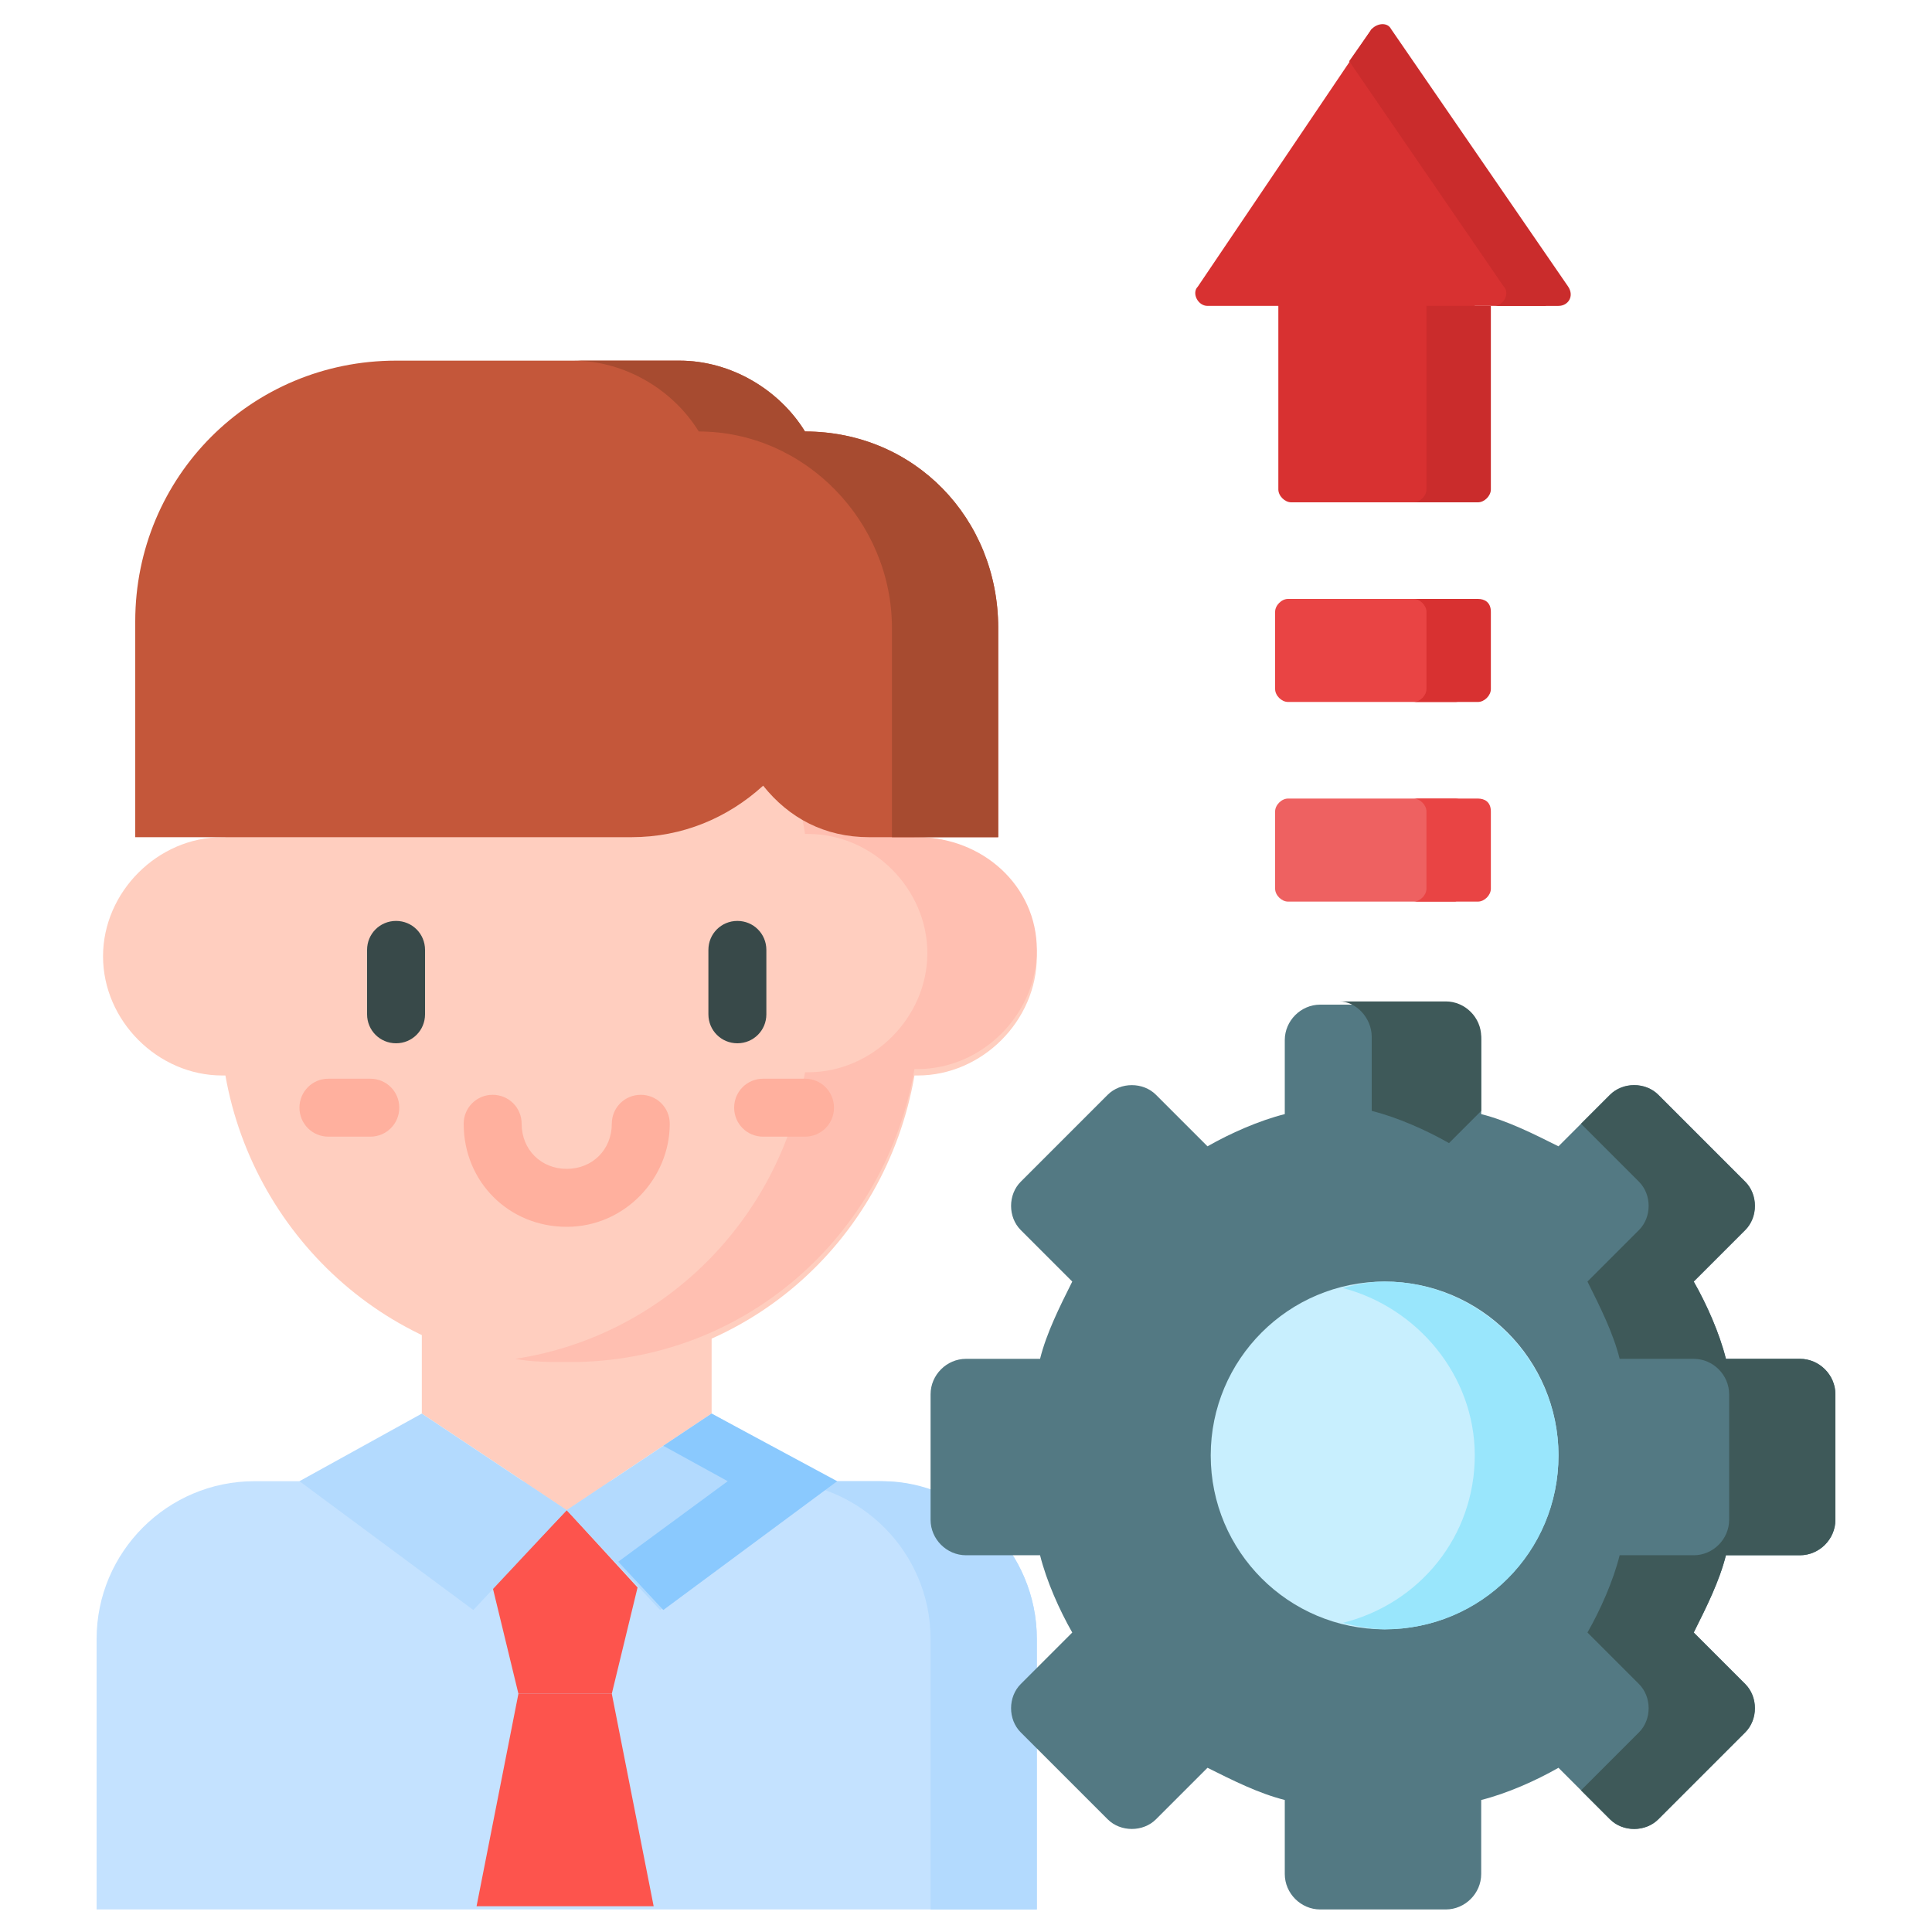 <?xml version="1.0" encoding="utf-8"?>
<!-- Generator: Adobe Illustrator 25.4.1, SVG Export Plug-In . SVG Version: 6.00 Build 0)  -->
<svg version="1.1" id="Capa_1" xmlns="http://www.w3.org/2000/svg" xmlns:xlink="http://www.w3.org/1999/xlink" x="0px" y="0px"
	 width="60px" height="60px" viewBox="0 0 60 60" style="enable-background:new 0 0 60 60;" xml:space="preserve">
<style type="text/css">
	.st0{fill:#C4E2FF;}
	.st1{fill:#FFCEBF;}
	.st2{fill:#384949;}
	.st3{fill:#FFB09E;}
	.st4{fill:#FD544D;}
	.st5{fill:#B3DAFE;}
	.st6{fill:#FFBFB1;}
	.st7{fill:#8AC9FE;}
	.st8{fill:#C4573A;}
	.st9{fill:#A74B30;}
	.st10{fill:#537983;}
	.st11{fill:#E94444;}
	.st12{fill:#EE6161;}
	.st13{fill:#D83131;}
	.st14{fill:#CA2C2C;}
	.st15{fill:#C8EFFE;}
	.st16{fill:#99E6FC;}
	.st17{fill:#3E5959;}
</style>
<g>
	<path class="st0" d="M9.3,46H7.9C5.2,46,3,48.2,3,50.9v8.4h29.2v-8.4c0-2.7-2.2-4.9-4.9-4.9H9.3z"/>
	<path class="st1" d="M13.1,36.6v7.3l4.5,3l4.5-3v-7.3H13.1z"/>
	<path class="st1" d="M28.5,26c-0.1,0-0.1,0-0.1,0c-0.9-5.1-5.3-9.1-10.7-9.1c-5.4,0-9.8,3.9-10.7,9.1c0,0-0.1,0-0.1,0
		c-2,0-3.7,1.7-3.7,3.7s1.7,3.7,3.7,3.7c0.1,0,0.1,0,0.1,0c0.9,5.1,5.3,9.1,10.7,9.1s9.8-3.9,10.7-9.1c0,0,0.1,0,0.1,0
		c2,0,3.7-1.7,3.7-3.7S30.5,26,28.5,26L28.5,26z"/>
	<g>
		<g>
			<path class="st2" d="M12.3,32.4c-0.5,0-0.9-0.4-0.9-0.9v-2c0-0.5,0.4-0.9,0.9-0.9s0.9,0.4,0.9,0.9v2C13.2,32,12.8,32.4,12.3,32.4
				z"/>
		</g>
		<g>
			<path class="st2" d="M22.9,32.4c-0.5,0-0.9-0.4-0.9-0.9v-2c0-0.5,0.4-0.9,0.9-0.9s0.9,0.4,0.9,0.9v2C23.8,32,23.4,32.4,22.9,32.4
				z"/>
		</g>
	</g>
	<g>
		<path class="st3" d="M17.6,38.1c-1.8,0-3.2-1.4-3.2-3.2c0-0.5,0.4-0.9,0.9-0.9c0.5,0,0.9,0.4,0.9,0.9c0,0.8,0.6,1.4,1.4,1.4
			c0.8,0,1.4-0.6,1.4-1.4c0-0.5,0.4-0.9,0.9-0.9c0.5,0,0.9,0.4,0.9,0.9C20.8,36.6,19.4,38.1,17.6,38.1L17.6,38.1z"/>
	</g>
	<path class="st4" d="M17.6,46.9l-2.3,2.4l0.8,3.3h2.9l0.8-3.3L17.6,46.9z"/>
	<path class="st4" d="M16.1,52.6l-1.3,6.6h5.5l-1.3-6.6H16.1z"/>
	<g>
		<path class="st5" d="M13.1,43.9L9.3,46l5.4,4l2.9-3.1L13.1,43.9z"/>
		<path class="st5" d="M22.1,43.9l3.8,2.1l-5.4,4l-2.9-3.1L22.1,43.9z"/>
		<path class="st5" d="M27.4,46H24c2.7,0,4.9,2.2,4.9,4.9v8.4h3.3v-8.4C32.2,48.2,30,46,27.4,46z"/>
	</g>
	<path class="st6" d="M28.5,26c-0.1,0-0.1,0-0.1,0c-0.9-5.1-5.3-9.1-10.7-9.1c-0.6,0-1.1,0-1.7,0.1c4.6,0.7,8.3,4.3,9,8.9
		c0,0,0.1,0,0.1,0c2,0,3.7,1.7,3.7,3.7s-1.7,3.7-3.7,3.7c-0.1,0-0.1,0-0.1,0c-0.8,4.6-4.4,8.2-9,8.9c0.5,0.1,1.1,0.1,1.7,0.1
		c5.4,0,9.8-3.9,10.7-9.1c0,0,0.1,0,0.1,0c2,0,3.7-1.7,3.7-3.7S30.5,26,28.5,26L28.5,26z"/>
	<path class="st7" d="M22.1,43.9l-1.5,1l2,1.1l-3.4,2.5l1.4,1.5l5.4-4L22.1,43.9z"/>
	<path class="st8" d="M25,13.4c-0.8-1.3-2.3-2.2-3.9-2.2h-8.8c-4.5,0-8.1,3.6-8.1,8.1V26h15.4c1.6,0,3-0.6,4.1-1.6
		c0.8,1,1.9,1.6,3.3,1.6H31v-6.5C31,16.1,28.4,13.4,25,13.4L25,13.4z"/>
	<g>
		<path class="st9" d="M25,13.4c-0.8-1.3-2.3-2.2-3.9-2.2h-3.3c1.6,0,3.1,0.9,3.9,2.2c3.3,0,6,2.8,6,6.1V26H31v-6.5
			C31,16.1,28.4,13.4,25,13.4z"/>
	</g>
</g>
<path class="st10" d="M55.9,42.2h-2.3c-0.2-0.8-0.6-1.7-1-2.4l1.6-1.6c0.4-0.4,0.4-1.1,0-1.5l-2.7-2.7c-0.4-0.4-1.1-0.4-1.5,0
	l-1.6,1.6c-0.8-0.4-1.6-0.8-2.4-1v-2.3c0-0.6-0.5-1.1-1.1-1.1H41c-0.6,0-1.1,0.5-1.1,1.1v2.3c-0.8,0.2-1.7,0.6-2.4,1l-1.6-1.6
	c-0.4-0.4-1.1-0.4-1.5,0l-2.7,2.7c-0.4,0.4-0.4,1.1,0,1.5l1.6,1.6c-0.4,0.8-0.8,1.6-1,2.4H30c-0.6,0-1.1,0.5-1.1,1.1v3.9
	c0,0.6,0.5,1.1,1.1,1.1h2.3c0.2,0.8,0.6,1.7,1,2.4l-1.6,1.6c-0.4,0.4-0.4,1.1,0,1.5l2.7,2.7c0.4,0.4,1.1,0.4,1.5,0l1.6-1.6
	c0.8,0.4,1.6,0.8,2.4,1v2.3c0,0.6,0.5,1.1,1.1,1.1h3.9c0.6,0,1.1-0.5,1.1-1.1v-2.3c0.8-0.2,1.7-0.6,2.4-1l1.6,1.6
	c0.4,0.4,1.1,0.4,1.5,0l2.7-2.7c0.4-0.4,0.4-1.1,0-1.5l-1.6-1.6c0.4-0.8,0.8-1.6,1-2.4h2.3c0.6,0,1.1-0.5,1.1-1.1v-3.9
	C57,42.7,56.5,42.2,55.9,42.2L55.9,42.2z"/>
<path class="st11" d="M45.6,21.4v-2.4c0-0.2-0.2-0.4-0.4-0.4H40c-0.2,0-0.4,0.2-0.4,0.4v2.4c0,0.2,0.2,0.4,0.4,0.4h5.2
	C45.4,21.8,45.6,21.6,45.6,21.4L45.6,21.4z"/>
<path class="st12" d="M45.6,27.6v-2.4c0-0.2-0.2-0.4-0.4-0.4H40c-0.2,0-0.4,0.2-0.4,0.4v2.4c0,0.2,0.2,0.4,0.4,0.4h5.2
	C45.4,27.9,45.6,27.8,45.6,27.6L45.6,27.6z"/>
<path class="st13" d="M48,8.9l-5.4-8l-5.4,8c-0.2,0.2,0,0.6,0.3,0.6H39h0.7v5.7c0,0.2,0.2,0.4,0.4,0.4h5.3c0.2,0,0.4-0.2,0.4-0.4
	V9.5h0.7h1.5C48,9.5,48.2,9.2,48,8.9z"/>
<path class="st13" d="M45.9,18.6h-2c0.2,0,0.4,0.2,0.4,0.4v2.4c0,0.2-0.2,0.4-0.4,0.4h2c0.2,0,0.4-0.2,0.4-0.4v-2.4
	C46.3,18.7,46.1,18.6,45.9,18.6z"/>
<path class="st11" d="M45.9,24.8h-2c0.2,0,0.4,0.2,0.4,0.4v2.4c0,0.2-0.2,0.4-0.4,0.4h2c0.2,0,0.4-0.2,0.4-0.4v-2.4
	C46.3,24.9,46.1,24.8,45.9,24.8z"/>
<g>
	<path class="st14" d="M44.3,15.2c0,0.2-0.2,0.4-0.4,0.4h2c0.2,0,0.4-0.2,0.4-0.4V9.5h-2V15.2z"/>
	<path class="st14" d="M48.7,8.9l-5.5-8c-0.1-0.2-0.4-0.2-0.6,0l-0.7,1l4.8,7c0.2,0.2,0,0.6-0.3,0.6h2C48.7,9.5,48.9,9.2,48.7,8.9
		L48.7,8.9z"/>
</g>
<circle class="st15" cx="43" cy="45.2" r="5.4"/>
<path class="st16" d="M43,39.8c-0.5,0-0.9,0.1-1.3,0.2c2.3,0.6,4.1,2.7,4.1,5.2c0,2.5-1.7,4.6-4.1,5.2c0.4,0.1,0.9,0.2,1.3,0.2
	c3,0,5.4-2.4,5.4-5.4C48.4,42.2,45.9,39.8,43,39.8z"/>
<g>
	<path class="st17" d="M42.6,32.2v2.3c0.8,0.2,1.7,0.6,2.4,1l1-1c0,0,0,0,0,0v-2.3c0-0.6-0.5-1.1-1.1-1.1h-3.3
		C42.1,31.1,42.6,31.6,42.6,32.2L42.6,32.2z"/>
	<path class="st17" d="M55.9,42.2h-2.3c-0.2-0.8-0.6-1.7-1-2.4l1.6-1.6c0.4-0.4,0.4-1.1,0-1.5l-2.7-2.7c-0.4-0.4-1.1-0.4-1.5,0
		l-0.9,0.9l1.8,1.8c0.4,0.4,0.4,1.1,0,1.5l-1.6,1.6c0.4,0.8,0.8,1.6,1,2.4h2.3c0.6,0,1.1,0.5,1.1,1.1v3.9c0,0.6-0.5,1.1-1.1,1.1
		h-2.3c-0.2,0.8-0.6,1.7-1,2.4l1.6,1.6c0.4,0.4,0.4,1.1,0,1.5l-1.8,1.8l0.9,0.9c0.4,0.4,1.1,0.4,1.5,0l2.7-2.7
		c0.4-0.4,0.4-1.1,0-1.5l-1.6-1.6c0.4-0.8,0.8-1.6,1-2.4h2.3c0.6,0,1.1-0.5,1.1-1.1v-3.9C57,42.7,56.5,42.2,55.9,42.2L55.9,42.2z"/>
</g>
<g>
	<path class="st3" d="M25,35.3h-1.3c-0.5,0-0.9-0.4-0.9-0.9c0-0.5,0.4-0.9,0.9-0.9H25c0.5,0,0.9,0.4,0.9,0.9
		C25.9,34.9,25.5,35.3,25,35.3z"/>
</g>
<g>
	<path class="st3" d="M11.5,35.3h-1.3c-0.5,0-0.9-0.4-0.9-0.9c0-0.5,0.4-0.9,0.9-0.9h1.3c0.5,0,0.9,0.4,0.9,0.9
		C12.4,34.9,12,35.3,11.5,35.3z"/>
</g>
</svg>
